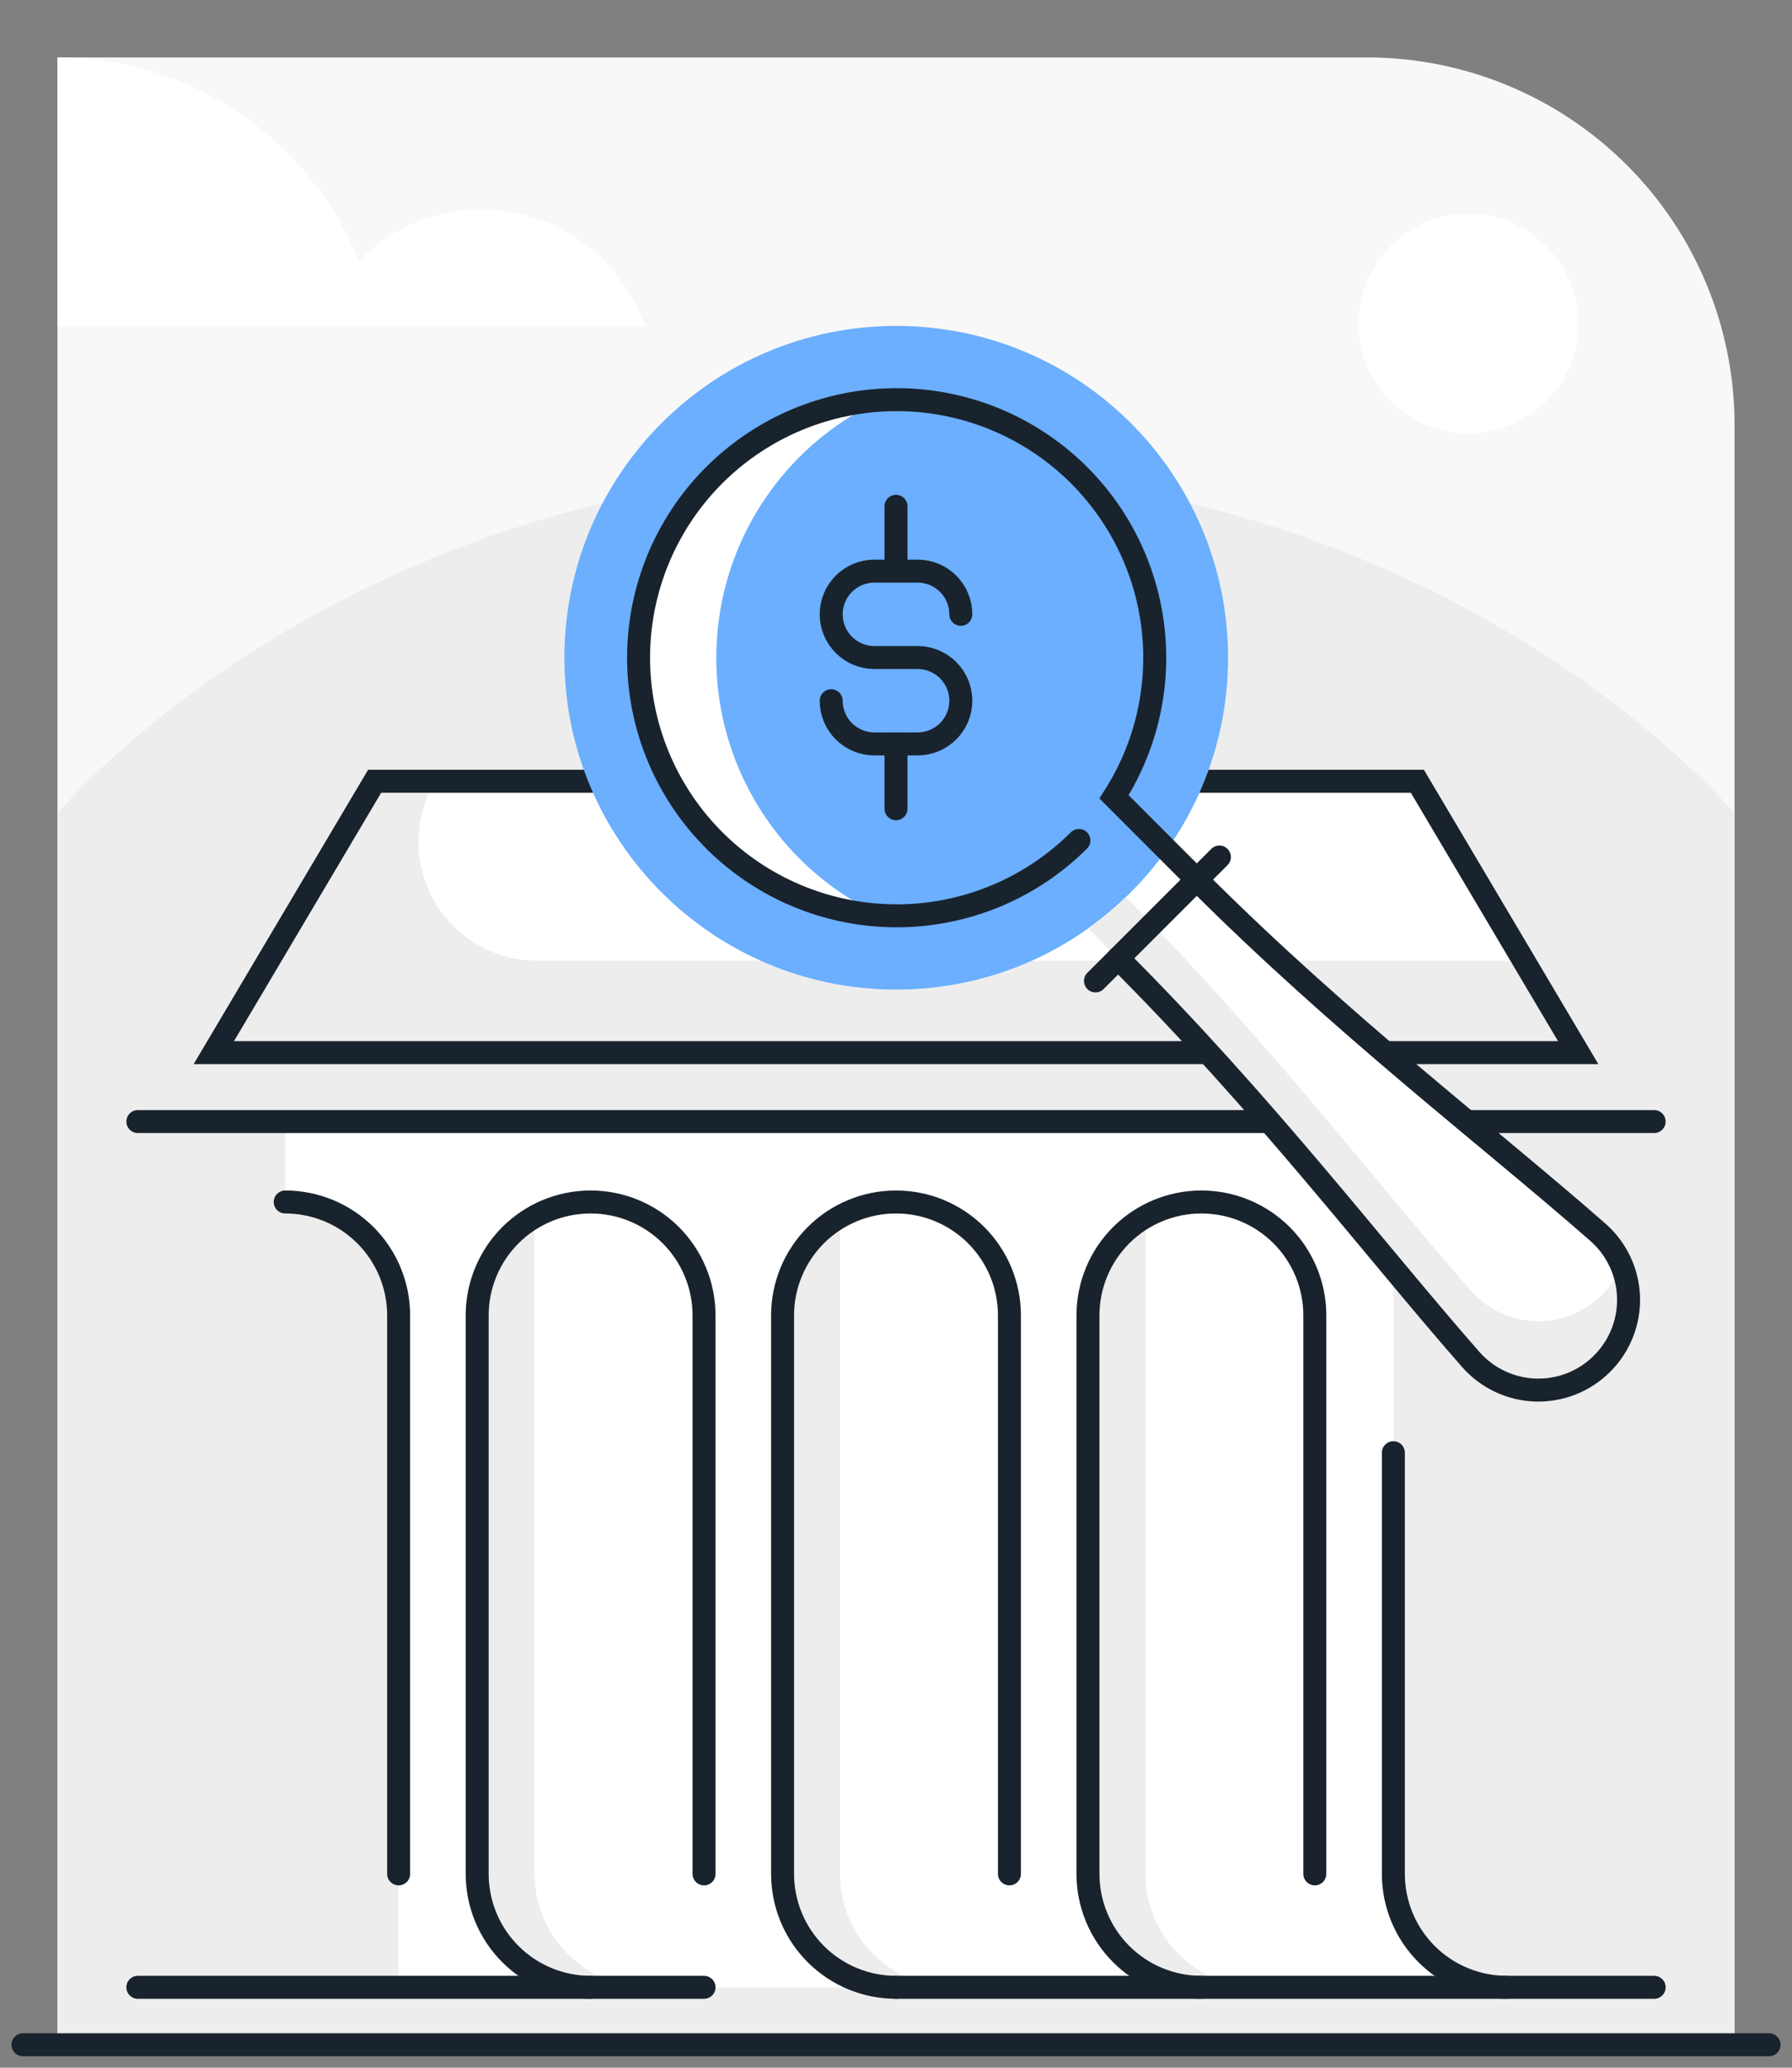 <svg width="156" height="180" viewBox="0 0 156 180" fill="none" xmlns="http://www.w3.org/2000/svg">
<rect x="0" y="0" width="156" height="180" fill="#808080" stroke="none"/>
<path d="M5 5H119C127.487 5 135.626 8.371 141.627 14.373C147.629 20.374 151 28.513 151 37V177.997H5V5Z" fill="#F8F8F8"/>
<path d="M151 70.817C151 70.817 126.234 40.817 78 40.817C29.766 40.817 5 70.817 5 70.817V178H151V70.817Z" fill="#EDEDED"/>
<path d="M123.387 68.011H32.613L18.613 91.635H137.387L123.387 68.011Z" fill="white"/>
<path d="M24.829 97.635V104.635C27.448 104.635 29.959 105.675 31.811 107.527C33.663 109.379 34.703 111.89 34.703 114.509V173.034H131.171C128.549 173.025 126.038 171.977 124.187 170.12C122.336 168.263 121.297 165.747 121.297 163.126V97.635H24.829Z" fill="white"/>
<path d="M46.54 163.126V105.929C45.022 106.789 43.76 108.037 42.881 109.544C42.003 111.051 41.54 112.765 41.54 114.509V163.126C41.54 164.423 41.795 165.707 42.292 166.905C42.788 168.103 43.515 169.191 44.432 170.108C45.349 171.025 46.438 171.752 47.636 172.249C48.834 172.745 50.118 173 51.414 173L52.315 172.1C50.593 171.315 49.133 170.052 48.109 168.461C47.086 166.87 46.541 165.018 46.54 163.126Z" fill="#EDEDED"/>
<path d="M73.126 163.126V105.929C71.608 106.789 70.345 108.037 69.467 109.544C68.589 111.051 68.126 112.765 68.126 114.509V163.126C68.126 165.745 69.166 168.256 71.018 170.108C72.87 171.96 75.381 173 78 173L78.9 172.1C77.178 171.315 75.719 170.052 74.695 168.461C73.671 166.87 73.126 165.018 73.126 163.126Z" fill="#EDEDED"/>
<path d="M99.711 163.126V105.929C98.193 106.789 96.931 108.037 96.052 109.544C95.174 111.051 94.711 112.765 94.711 114.509V163.126C94.711 165.745 95.751 168.256 97.603 170.108C99.455 171.96 101.967 173 104.585 173L105.485 172.1C103.764 171.315 102.304 170.052 101.28 168.461C100.257 166.87 99.712 165.018 99.711 163.126Z" fill="#EDEDED"/>
<path d="M5 5C10.638 5.002 16.147 6.688 20.82 9.842C25.492 12.997 29.116 17.476 31.225 22.704C33.024 20.884 35.257 19.553 37.713 18.837C40.169 18.12 42.768 18.042 45.263 18.61C47.757 19.177 50.066 20.372 51.971 22.08C53.876 23.788 55.313 25.954 56.147 28.373H5V5Z" fill="white"/>
<path d="M2 178H154" stroke="#19232D" stroke-width="2" stroke-miterlimit="10" stroke-linecap="round"/>
<path d="M12 173H61.289" stroke="#19232D" stroke-width="2" stroke-miterlimit="10" stroke-linecap="round"/>
<path d="M144 173H78" stroke="#19232D" stroke-width="2" stroke-miterlimit="10" stroke-linecap="round"/>
<path d="M12 97.635H144" stroke="#19232D" stroke-width="2" stroke-miterlimit="10" stroke-linecap="round"/>
<path d="M87.874 163.126V114.509C87.874 113.212 87.619 111.928 87.123 110.73C86.626 109.532 85.899 108.444 84.982 107.527C84.065 106.61 82.977 105.883 81.779 105.386C80.581 104.89 79.297 104.635 78 104.635V104.635C75.381 104.635 72.87 105.675 71.018 107.527C69.166 109.379 68.126 111.89 68.126 114.509V163.126C68.126 165.744 69.166 168.256 71.018 170.108C72.87 171.96 75.381 173 78 173V173" stroke="#19232D" stroke-width="2" stroke-miterlimit="10" stroke-linecap="round"/>
<path d="M34.703 163.126V114.509C34.703 111.89 33.663 109.379 31.811 107.527C29.959 105.675 27.448 104.635 24.829 104.635V104.635" stroke="#19232D" stroke-width="2" stroke-miterlimit="10" stroke-linecap="round"/>
<path d="M114.46 163.126V114.509C114.46 111.89 113.42 109.379 111.568 107.527C109.716 105.675 107.204 104.635 104.586 104.635C101.967 104.635 99.455 105.675 97.603 107.527C95.751 109.379 94.711 111.89 94.711 114.509V163.126C94.711 165.744 95.751 168.256 97.603 170.108C99.455 171.96 101.967 173 104.585 173V173" stroke="#19232D" stroke-width="2" stroke-miterlimit="10" stroke-linecap="round"/>
<path d="M121.297 126.46V163.125C121.297 164.422 121.552 165.706 122.048 166.904C122.544 168.102 123.272 169.191 124.189 170.108C125.106 171.025 126.194 171.752 127.392 172.248C128.59 172.745 129.874 173 131.171 173" stroke="#19232D" stroke-width="2" stroke-miterlimit="10" stroke-linecap="round"/>
<path d="M61.289 163.126V114.509C61.289 111.89 60.248 109.379 58.397 107.527C56.545 105.675 54.033 104.635 51.414 104.635V104.635C50.118 104.635 48.834 104.89 47.636 105.386C46.438 105.883 45.349 106.61 44.432 107.527C43.515 108.444 42.788 109.532 42.292 110.73C41.795 111.928 41.54 113.212 41.54 114.509V163.126C41.54 165.744 42.58 168.256 44.432 170.108C46.284 171.96 48.796 173 51.414 173V173" stroke="#19232D" stroke-width="2" stroke-miterlimit="10" stroke-linecap="round"/>
<path d="M37.872 68.011H32.613L18.613 91.635H137.387L132.646 83.635H46.775C44.948 83.635 43.154 83.151 41.575 82.233C39.996 81.316 38.688 79.996 37.783 78.409C36.879 76.823 36.411 75.025 36.427 73.198C36.442 71.372 36.941 69.582 37.872 68.011Z" fill="#EDEDED"/>
<path d="M123.387 68.011H32.613L18.613 91.635H137.387L123.387 68.011Z" stroke="#19232D" stroke-width="2" stroke-miterlimit="10" stroke-linecap="round"/>
<path d="M78.02 86.145C93.973 86.145 106.905 73.212 106.905 57.259C106.905 41.306 93.973 28.373 78.02 28.373C62.066 28.373 49.134 41.306 49.134 57.259C49.134 73.212 62.066 86.145 78.02 86.145Z" fill="#6BAFFE"/>
<path d="M139.123 107.29C129.615 98.941 116.952 89.343 104.183 76.574L101.577 73.969C99.7 76.623 97.384 78.939 94.73 80.817L97.335 83.422C110.104 96.191 119.702 108.855 128.051 118.363C128.761 119.163 129.627 119.811 130.595 120.264C131.564 120.718 132.616 120.969 133.685 121.001C134.755 121.033 135.82 120.847 136.814 120.452C137.809 120.058 138.712 119.464 139.468 118.707C140.225 117.951 140.819 117.047 141.213 116.053C141.608 115.058 141.794 113.993 141.762 112.924C141.73 111.855 141.479 110.803 141.025 109.834C140.571 108.865 139.924 107.999 139.123 107.29Z" fill="white"/>
<path d="M139.468 112.708C138.713 113.466 137.81 114.062 136.815 114.457C135.82 114.853 134.755 115.04 133.685 115.008C132.615 114.976 131.563 114.724 130.594 114.269C129.625 113.814 128.759 113.166 128.051 112.363C119.849 103.022 110.434 90.635 97.998 78.095C96.976 79.08 95.884 79.99 94.73 80.817L97.335 83.422C110.104 96.192 119.702 108.855 128.051 118.363C129.282 119.752 130.965 120.66 132.802 120.925C134.639 121.19 136.51 120.795 138.083 119.811C139.656 118.827 140.83 117.316 141.395 115.549C141.96 113.781 141.88 111.87 141.169 110.156C140.776 111.11 140.198 111.978 139.468 112.708Z" fill="#EDEDED"/>
<path d="M69.636 74.777C66.813 71.967 64.71 68.515 63.508 64.717C62.306 60.919 62.04 56.887 62.732 52.964C63.424 49.041 65.055 45.343 67.484 42.186C69.913 39.029 73.07 36.505 76.684 34.831C70.96 35.162 65.58 37.67 61.645 41.839C57.709 46.009 55.517 51.526 55.517 57.259C55.517 62.992 57.709 68.509 61.645 72.678C65.58 76.848 70.96 79.355 76.684 79.687C74.066 78.475 71.68 76.813 69.636 74.777Z" fill="white"/>
<path d="M95.365 85.392L106.153 74.605" stroke="#19232D" stroke-width="2" stroke-miterlimit="10" stroke-linecap="round"/>
<path d="M93.924 73.163C89.855 77.222 84.385 79.568 78.64 79.717C72.894 79.866 67.31 77.808 63.036 73.966C58.762 70.123 56.123 64.789 55.662 59.06C55.201 53.331 56.953 47.644 60.557 43.167C64.162 38.691 69.345 35.766 75.04 34.994C80.736 34.223 86.51 35.663 91.176 39.02C95.841 42.376 99.043 47.392 100.123 53.037C101.203 58.682 100.078 64.526 96.98 69.368L104.183 76.575C116.952 89.344 129.616 98.942 139.124 107.291C139.926 107.999 140.575 108.865 141.03 109.834C141.485 110.803 141.737 111.855 141.769 112.925C141.801 113.995 141.614 115.06 141.218 116.055C140.823 117.05 140.227 117.953 139.469 118.708V118.708C138.713 119.466 137.81 120.062 136.816 120.457C135.821 120.853 134.755 121.04 133.685 121.008C132.615 120.976 131.563 120.724 130.594 120.269C129.625 119.814 128.76 119.166 128.051 118.363C119.703 108.855 110.105 96.192 97.336 83.422" stroke="#19232D" stroke-width="2" stroke-miterlimit="10" stroke-linecap="round"/>
<path d="M83.642 53.478C83.642 52.984 83.544 52.495 83.356 52.039C83.166 51.582 82.889 51.168 82.54 50.818C82.191 50.469 81.776 50.192 81.32 50.003C80.864 49.814 80.374 49.717 79.881 49.717H76.119C75.122 49.717 74.165 50.113 73.46 50.818C72.754 51.524 72.358 52.48 72.358 53.478V53.478C72.358 54.475 72.754 55.432 73.46 56.138C74.165 56.843 75.122 57.239 76.119 57.239H79.881C80.878 57.239 81.835 57.635 82.54 58.341C83.245 59.046 83.642 60.003 83.642 61C83.642 61.494 83.544 61.983 83.356 62.44C83.166 62.896 82.889 63.311 82.54 63.66C82.191 64.009 81.776 64.286 81.32 64.475C80.864 64.664 80.374 64.761 79.881 64.761H76.119C75.122 64.761 74.165 64.365 73.46 63.66C72.754 62.955 72.358 61.998 72.358 61" stroke="#19232D" stroke-width="2" stroke-miterlimit="10" stroke-linecap="round"/>
<path d="M78 44.075V49.717" stroke="#19232D" stroke-width="2" stroke-miterlimit="10" stroke-linecap="round"/>
<path d="M78 64.762V70.403" stroke="#19232D" stroke-width="2" stroke-miterlimit="10" stroke-linecap="round"/>
<path d="M127.819 37.749C133.103 37.749 137.387 33.465 137.387 28.181C137.387 22.897 133.103 18.613 127.819 18.613C122.535 18.613 118.251 22.897 118.251 28.181C118.251 33.465 122.535 37.749 127.819 37.749Z" fill="white"/>
</svg>
